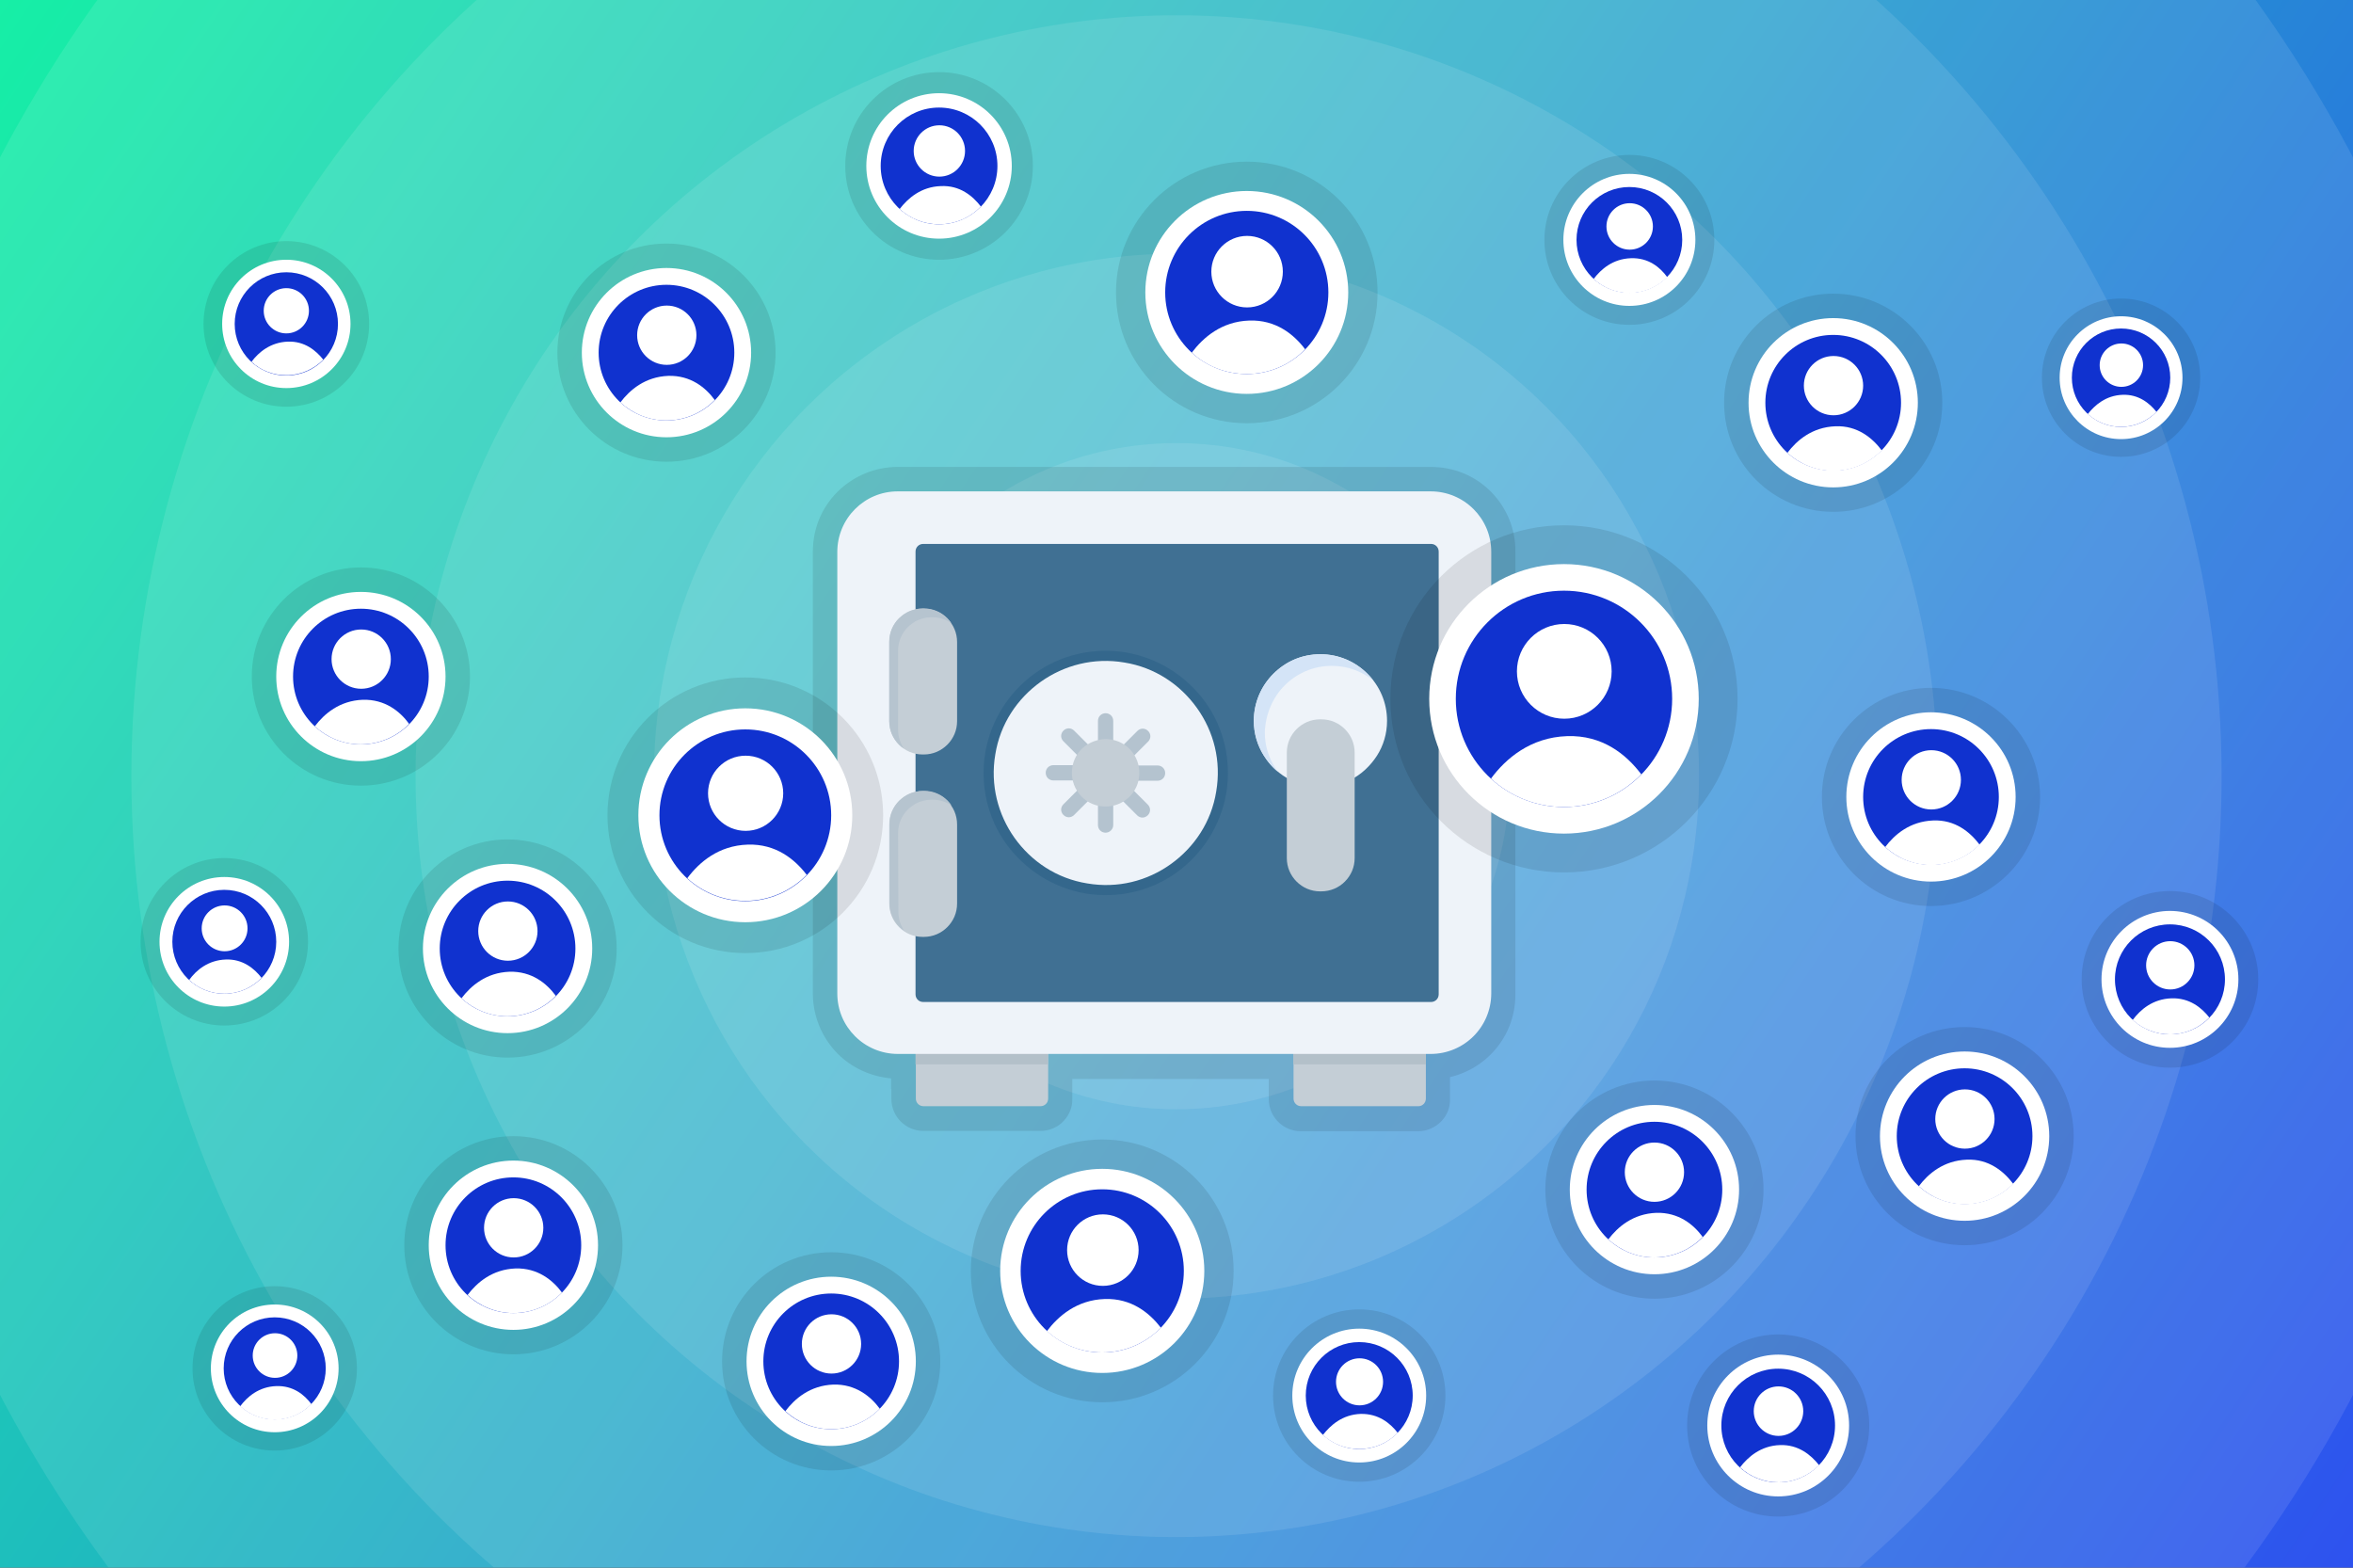 <?xml version="1.0" encoding="utf-8"?>
<!-- Generator: Adobe Illustrator 27.9.3, SVG Export Plug-In . SVG Version: 9.03 Build 53313)  -->
<svg version="1.1" id="Layer_1" xmlns="http://www.w3.org/2000/svg" xmlns:xlink="http://www.w3.org/1999/xlink" x="0px" y="0px"
	 width="770px" height="513px" viewBox="0 0 770 513" style="enable-background:new 0 0 770 513;" xml:space="preserve">
<rect x="0" y="0" width="770" height="513" fill="#333333" stroke="none"/>
<style type="text/css">
	.st0{clip-path:url(#SVGID_00000177481918419907735110000011694853918459036067_);fill:none;}
	
		.st1{clip-path:url(#SVGID_00000177481918419907735110000011694853918459036067_);fill:url(#SVGID_00000136372545069979888490000018040687143957671340_);}
	.st2{opacity:0.1;clip-path:url(#SVGID_00000177481918419907735110000011694853918459036067_);}
	.st3{fill:#FFFFFF;}
	.st4{opacity:0.1;fill-rule:evenodd;clip-rule:evenodd;}
	.st5{opacity:0.1;}
	.st6{fill:#1032CF;}
	.st7{fill:#C4CED6;}
	.st8{fill:#B3C0C9;}
	.st9{fill:#EEF3F9;}
	.st10{fill:#407093;}
	.st11{fill-rule:evenodd;clip-rule:evenodd;fill:#34678C;}
	.st12{fill:#B4C3CF;}
	.st13{fill-rule:evenodd;clip-rule:evenodd;fill:#D4E4F7;}
	.st14{fill-rule:evenodd;clip-rule:evenodd;fill:#B6C4CF;}
</style>
<g>
	<defs>
		<rect id="SVGID_1_" y="0" width="770" height="513"/>
	</defs>
	<clipPath id="SVGID_00000180360058116207355480000014705757249492399032_">
		<use xlink:href="#SVGID_1_"  style="overflow:visible;"/>
	</clipPath>
	
		<rect y="0" style="clip-path:url(#SVGID_00000180360058116207355480000014705757249492399032_);fill:none;" width="770" height="513"/>
	
		<linearGradient id="SVGID_00000140736336559127302730000012676977500601893040_" gradientUnits="userSpaceOnUse" x1="4.438870e-06" y1="704.898" x2="770" y2="1217.898" gradientTransform="matrix(1 0 0 1 0 -704.898)">
		<stop  offset="0" style="stop-color:#17EFA6"/>
		<stop  offset="1" style="stop-color:#2E52EF"/>
	</linearGradient>
	
		<rect y="0" style="clip-path:url(#SVGID_00000180360058116207355480000014705757249492399032_);fill:url(#SVGID_00000140736336559127302730000012676977500601893040_);" width="770" height="513"/>
	
		<rect y="0" style="clip-path:url(#SVGID_00000180360058116207355480000014705757249492399032_);fill:none;" width="770" height="513"/>
	<g style="opacity:0.1;clip-path:url(#SVGID_00000180360058116207355480000014705757249492399032_);">
		<circle class="st3" cx="385" cy="254" r="109"/>
	</g>
	
		<rect y="0" style="clip-path:url(#SVGID_00000180360058116207355480000014705757249492399032_);fill:none;" width="770" height="513"/>
	<g style="opacity:0.1;clip-path:url(#SVGID_00000180360058116207355480000014705757249492399032_);">
		<circle class="st3" cx="385" cy="254" r="171"/>
	</g>
	
		<rect y="0" style="clip-path:url(#SVGID_00000180360058116207355480000014705757249492399032_);fill:none;" width="770" height="513"/>
	<g style="opacity:0.1;clip-path:url(#SVGID_00000180360058116207355480000014705757249492399032_);">
		<circle class="st3" cx="385" cy="254" r="249"/>
	</g>
	
		<rect y="0" style="clip-path:url(#SVGID_00000180360058116207355480000014705757249492399032_);fill:none;" width="770" height="513"/>
	<g style="opacity:0.1;clip-path:url(#SVGID_00000180360058116207355480000014705757249492399032_);">
		<circle class="st3" cx="385" cy="254" r="342"/>
	</g>
	
		<rect y="0" style="clip-path:url(#SVGID_00000180360058116207355480000014705757249492399032_);fill:none;" width="770" height="513"/>
	<g style="opacity:0.1;clip-path:url(#SVGID_00000180360058116207355480000014705757249492399032_);">
		<circle class="st3" cx="385" cy="254" r="435"/>
	</g>
	
		<rect y="0" style="clip-path:url(#SVGID_00000180360058116207355480000014705757249492399032_);fill:none;" width="770" height="513"/>
</g>
<path class="st4" d="M487.9,160.9c-5.3-5.3-12.2-8.1-19.7-8.1H293.8c-7.4,0-14.4,2.9-19.7,8.1c-5.3,5.3-8.1,12.2-8.1,19.7v144.5
	c0,7.4,2.9,14.4,8.1,19.7c4.7,4.7,10.9,7.5,17.5,8.1v3.5h0.1v3.2c0,5.8,4.7,10.5,10.5,10.5h38.3c2.9,0,5.7-1.2,7.6-3.3
	c1.9-2,2.9-4.6,2.8-7.3v-6.4h64.3v3.4v3.2c0,5.8,4.7,10.5,10.5,10.5h38.4c2.8,0,5.6-1.2,7.6-3.3c1.9-2,2.9-4.6,2.8-7.3v-3v-4.1
	c5-1.2,9.6-3.7,13.3-7.4c5.3-5.3,8.1-12.2,8.1-19.7V180.6C496,173.2,493.1,166.2,487.9,160.9z"/>
<circle class="st5" cx="168" cy="407.5" r="35.7"/>
<circle class="st3" cx="168" cy="407.5" r="27.7"/>
<circle class="st6" cx="168" cy="407.5" r="22.2"/>
<g>
	<path class="st3" d="M168.7,415.1c-7.6,0.3-12.6,4.6-15.7,8.7c4,3.6,9.2,5.9,15,5.9c6.3,0,11.9-2.6,15.9-6.7
		C180.9,418.9,175.9,414.9,168.7,415.1z"/>
	<circle class="st3" cx="168.1" cy="401.8" r="9.7"/>
</g>
<g>
	<circle class="st5" cx="272" cy="445.5" r="35.7"/>
	<circle class="st3" cx="272" cy="445.5" r="27.7"/>
	<circle class="st6" cx="272" cy="445.5" r="22.2"/>
	<g>
		<path class="st3" d="M272.7,453.1c-7.6,0.3-12.6,4.6-15.7,8.7c4,3.6,9.2,5.9,15,5.9c6.3,0,11.9-2.6,15.9-6.7
			C284.9,456.9,279.9,452.9,272.7,453.1z"/>
		<circle class="st3" cx="272.1" cy="439.8" r="9.7"/>
	</g>
</g>
<g>
	<circle class="st5" cx="360.7" cy="415.9" r="43"/>
	<circle class="st3" cx="360.7" cy="415.9" r="33.4"/>
	<circle class="st6" cx="360.7" cy="415.9" r="26.7"/>
	<g>
		<path class="st3" d="M361.5,425.1c-9.1,0.3-15.2,5.6-18.9,10.5c4.8,4.4,11.1,7,18.1,7c7.5,0,14.3-3.1,19.2-8.1
			C376.2,429.7,370.3,424.8,361.5,425.1z"/>
		<circle class="st3" cx="360.9" cy="409.1" r="11.7"/>
	</g>
</g>
<g>
	<circle class="st5" cx="444.8" cy="456.7" r="28.2"/>
	<circle class="st3" cx="444.8" cy="456.7" r="21.9"/>
	<circle class="st6" cx="444.8" cy="456.7" r="17.5"/>
	<g>
		<path class="st3" d="M445.3,462.7c-6,0.2-9.9,3.7-12.4,6.9c3.1,2.9,7.3,4.6,11.9,4.6c4.9,0,9.4-2,12.6-5.3
			C454.9,465.7,451.1,462.6,445.3,462.7z"/>
		<circle class="st3" cx="444.9" cy="452.2" r="7.7"/>
	</g>
</g>
<g>
	<circle class="st5" cx="307.3" cy="54.3" r="30.7"/>
	<circle class="st3" cx="307.3" cy="54.3" r="23.8"/>
	<circle class="st6" cx="307.3" cy="54.3" r="19.1"/>
	<g>
		<path class="st3" d="M307.9,60.9c-6.5,0.2-10.8,4-13.5,7.5c3.4,3.1,7.9,5,12.9,5c5.4,0,10.2-2.2,13.7-5.8
			C318.3,64.1,314.1,60.6,307.9,60.9z"/>
		<circle class="st3" cx="307.4" cy="49.4" r="8.4"/>
	</g>
</g>
<g>
	<circle class="st5" cx="541.4" cy="389.3" r="35.7"/>
	<circle class="st3" cx="541.4" cy="389.3" r="27.7"/>
	<circle class="st6" cx="541.4" cy="389.3" r="22.2"/>
	<g>
		<path class="st3" d="M542,396.9c-7.6,0.3-12.6,4.6-15.7,8.7c4,3.6,9.2,5.9,15,5.9c6.3,0,11.9-2.6,15.9-6.7
			C554.2,400.7,549.3,396.7,542,396.9z"/>
		<circle class="st3" cx="541.4" cy="383.6" r="9.7"/>
	</g>
</g>
<g>
	<circle class="st5" cx="710.1" cy="320.5" r="28.9"/>
	<circle class="st3" cx="710.1" cy="320.5" r="22.4"/>
	<circle class="st6" cx="710.1" cy="320.5" r="18"/>
	<g>
		<path class="st3" d="M710.6,326.7c-6.1,0.2-10.2,3.7-12.7,7.1c3.2,2.9,7.5,4.7,12.2,4.7c5.1,0,9.6-2.1,12.9-5.5
			C720.5,329.8,716.5,326.5,710.6,326.7z"/>
		<circle class="st3" cx="710.2" cy="315.9" r="7.9"/>
	</g>
</g>
<g>
	<circle class="st5" cx="533.2" cy="78.5" r="27.8"/>
	<circle class="st3" cx="533.2" cy="78.5" r="21.6"/>
	<circle class="st6" cx="533.2" cy="78.5" r="17.3"/>
	<g>
		<path class="st3" d="M533.7,84.5c-5.9,0.2-9.8,3.6-12.2,6.8c3.1,2.8,7.2,4.6,11.7,4.6c4.9,0,9.3-2,12.4-5.2
			C543.2,87.4,539.4,84.3,533.7,84.5z"/>
		<circle class="st3" cx="533.3" cy="74.1" r="7.6"/>
	</g>
</g>
<g>
	<circle class="st5" cx="599.9" cy="131.8" r="35.7"/>
	<circle class="st3" cx="599.9" cy="131.8" r="27.7"/>
	<circle class="st6" cx="599.9" cy="131.8" r="22.2"/>
	<g>
		<path class="st3" d="M600.6,139.5c-7.6,0.3-12.6,4.6-15.7,8.7c4,3.6,9.2,5.9,15,5.9c6.3,0,11.9-2.6,15.9-6.7
			C612.7,143.3,607.8,139.2,600.6,139.5z"/>
		<circle class="st3" cx="600" cy="126.2" r="9.7"/>
	</g>
</g>
<g>
	<circle class="st5" cx="642.9" cy="371.8" r="35.7"/>
	<circle class="st3" cx="642.9" cy="371.8" r="27.7"/>
	<circle class="st6" cx="642.9" cy="371.8" r="22.2"/>
	<g>
		<path class="st3" d="M643.6,379.5c-7.6,0.3-12.6,4.6-15.7,8.7c4,3.6,9.2,5.9,15,5.9c6.3,0,11.9-2.6,15.9-6.7
			C655.7,383.3,650.8,379.2,643.6,379.5z"/>
		<circle class="st3" cx="643" cy="366.2" r="9.7"/>
	</g>
</g>
<g>
	<circle class="st5" cx="581.9" cy="466.5" r="29.8"/>
	<circle class="st3" cx="581.9" cy="466.5" r="23.2"/>
	<circle class="st6" cx="581.9" cy="466.5" r="18.6"/>
	<g>
		<path class="st3" d="M582.5,472.9c-6.3,0.2-10.5,3.9-13.1,7.3c3.3,3,7.7,4.9,12.6,4.9c5.2,0,9.9-2.2,13.3-5.6
			C592.6,476.1,588.5,472.7,582.5,472.9z"/>
		<circle class="st3" cx="582" cy="461.8" r="8.1"/>
	</g>
</g>
<g>
	<circle class="st5" cx="631.9" cy="260.8" r="35.7"/>
	<circle class="st3" cx="631.9" cy="260.8" r="27.7"/>
	<circle class="st6" cx="631.9" cy="260.8" r="22.2"/>
	<g>
		<path class="st3" d="M632.6,268.5c-7.6,0.3-12.6,4.6-15.7,8.7c4,3.6,9.2,5.9,15,5.9c6.3,0,11.9-2.6,15.9-6.7
			C644.7,272.3,639.8,268.2,632.6,268.5z"/>
		<circle class="st3" cx="632" cy="255.2" r="9.7"/>
	</g>
</g>
<g>
	<circle class="st5" cx="408" cy="95.7" r="42.8"/>
	<circle class="st3" cx="408" cy="95.7" r="33.2"/>
	<circle class="st6" cx="408" cy="95.7" r="26.7"/>
	<g>
		<path class="st3" d="M408.8,104.9c-9.1,0.3-15.1,5.6-18.8,10.5c4.7,4.4,11.1,7,18,7c7.5,0,14.3-3.1,19.1-8.1
			C423.4,109.4,417.5,104.6,408.8,104.9z"/>
		<circle class="st3" cx="408.1" cy="88.9" r="11.7"/>
	</g>
</g>
<g>
	<circle class="st5" cx="694.1" cy="123.6" r="25.9"/>
	<circle class="st3" cx="694.1" cy="123.6" r="20.1"/>
	<circle class="st6" cx="694.1" cy="123.6" r="16.1"/>
	<g>
		<path class="st3" d="M694.6,129.2c-5.5,0.2-9.1,3.4-11.4,6.3c2.9,2.6,6.7,4.2,10.9,4.2c4.5,0,8.6-1.9,11.6-4.9
			C703.4,131.9,699.8,129,694.6,129.2z"/>
		<circle class="st3" cx="694.2" cy="119.5" r="7.1"/>
	</g>
</g>
<g>
	<circle class="st5" cx="89.9" cy="447.8" r="26.9"/>
	<circle class="st3" cx="89.9" cy="447.8" r="20.9"/>
	<circle class="st6" cx="89.9" cy="447.8" r="16.7"/>
	<g>
		<path class="st3" d="M90.4,453.6c-5.7,0.2-9.5,3.5-11.8,6.6c3,2.7,6.9,4.4,11.3,4.4c4.7,0,8.9-1.9,12-5.1
			C99.6,456.4,95.9,453.4,90.4,453.6z"/>
		<circle class="st3" cx="90" cy="443.6" r="7.3"/>
	</g>
</g>
<g>
	<circle class="st5" cx="73.4" cy="308.2" r="27.4"/>
	<circle class="st3" cx="73.4" cy="308.2" r="21.2"/>
	<circle class="st6" cx="73.4" cy="308.2" r="17"/>
	<g>
		<path class="st3" d="M73.9,314c-5.8,0.2-9.7,3.5-12,6.7c3,2.8,7.1,4.5,11.5,4.5c4.8,0,9.1-2,12.2-5.2
			C83.2,316.9,79.4,313.8,73.9,314z"/>
		<circle class="st3" cx="73.5" cy="303.8" r="7.5"/>
	</g>
</g>
<circle class="st5" cx="166.1" cy="310.4" r="35.7"/>
<circle class="st3" cx="166.1" cy="310.4" r="27.7"/>
<circle class="st6" cx="166.1" cy="310.4" r="22.2"/>
<g>
	<path class="st3" d="M166.7,318c-7.6,0.3-12.6,4.6-15.7,8.7c4,3.6,9.2,5.9,15,5.9c6.3,0,11.9-2.6,15.9-6.7
		C178.9,321.8,174,317.8,166.7,318z"/>
	<circle class="st3" cx="166.2" cy="304.7" r="9.7"/>
</g>
<g>
	<circle class="st5" cx="118.1" cy="221.4" r="35.7"/>
	<circle class="st3" cx="118.1" cy="221.4" r="27.7"/>
	<circle class="st6" cx="118.1" cy="221.4" r="22.2"/>
	<g>
		<path class="st3" d="M118.7,229c-7.6,0.3-12.6,4.6-15.7,8.7c4,3.6,9.2,5.9,15,5.9c6.3,0,11.9-2.6,15.9-6.7
			C130.9,232.8,126,228.8,118.7,229z"/>
		<circle class="st3" cx="118.2" cy="215.7" r="9.7"/>
	</g>
</g>
<g>
	<circle class="st5" cx="218.1" cy="115.4" r="35.7"/>
	<circle class="st3" cx="218.1" cy="115.4" r="27.7"/>
	<circle class="st6" cx="218.1" cy="115.4" r="22.2"/>
	<g>
		<path class="st3" d="M218.7,123c-7.6,0.3-12.6,4.6-15.7,8.7c4,3.6,9.2,5.9,15,5.9c6.3,0,11.9-2.6,15.9-6.7
			C230.9,126.8,226,122.8,218.7,123z"/>
		<circle class="st3" cx="218.2" cy="109.7" r="9.7"/>
	</g>
</g>
<g>
	<circle class="st5" cx="93.7" cy="106" r="27.1"/>
	<circle class="st3" cx="93.7" cy="106" r="21"/>
	<circle class="st6" cx="93.7" cy="106" r="16.9"/>
	<g>
		<path class="st3" d="M94.2,111.8c-5.7,0.2-9.6,3.5-11.9,6.6c3,2.8,7,4.4,11.4,4.4c4.7,0,9-2,12.1-5.1
			C103.4,114.7,99.7,111.6,94.2,111.8z"/>
		<circle class="st3" cx="93.7" cy="101.7" r="7.4"/>
	</g>
</g>
<path id="_316892072" class="st7" d="M340.5,362h-38.3c-1.4,0-2.5-1.1-2.5-2.5v-17c0-1.4,1.1-2.5,2.5-2.5h38.3
	c1.4,0,2.5,1.1,2.5,2.5v17C343,360.9,341.9,362,340.5,362z"/>
<path id="_316892024" class="st7" d="M464.2,362h-38.4c-1.4,0-2.5-1.1-2.5-2.5v-17c0-1.4,1.1-2.5,2.5-2.5h38.3
	c1.4,0,2.5,1.1,2.5,2.5v17C466.6,360.9,465.5,362,464.2,362z"/>
<path id="_316892480" class="st8" d="M299.6,348.3v-5.9c0-1.4,1.1-2.5,2.5-2.5h38.3c1.4,0,2.5,1.1,2.5,2.5v5.9
	C343,348.3,299.6,348.3,299.6,348.3z"/>
<path id="_316892000" class="st8" d="M423.3,348.3v-5.9c0-1.4,1.1-2.5,2.5-2.5h38.3c1.4,0,2.5,1.1,2.5,2.5v5.9H423.3L423.3,348.3z"
	/>
<path id="_316892432" class="st9" d="M468.2,344.9H293.8c-5.4,0-10.4-2.2-14-5.8s-5.8-8.5-5.8-14l0,0V180.6l0,0
	c0-5.4,2.2-10.4,5.8-14c3.6-3.6,8.5-5.8,14-5.8h174.4c5.4,0,10.4,2.2,14,5.8c3.6,3.6,5.8,8.5,5.8,14v144.5c0,5.4-2.2,10.4-5.8,14
	S473.6,344.9,468.2,344.9L468.2,344.9z"/>
<path id="_316891280" class="st10" d="M299.6,304.1v6.8v14.5c0,1.4,1.1,2.5,2.5,2.5h166.2c1.4,0,2.5-1.1,2.5-2.5V180.5
	c0-1.4-1.1-2.5-2.5-2.5H302.1c-1.4,0-2.5,1.1-2.5,2.5V195v6.8V304.1L299.6,304.1z"/>
<path id="_316891688" class="st7" d="M302.3,246.9h-0.4c-3,0-5.7-1.2-7.7-3.2c-2-2-3.2-4.7-3.2-7.7v-25.9c0-3,1.2-5.7,3.2-7.7
	c2-2,4.7-3.2,7.7-3.2l0,0h0.4l0,0c3,0,5.7,1.2,7.7,3.2c2,2,3.2,4.7,3.2,7.7V236l0,0c0,3-1.2,5.7-3.2,7.7
	C308,245.7,305.3,246.9,302.3,246.9z M302.3,306.6h-0.4c-3,0-5.7-1.2-7.7-3.2c-2-2-3.2-4.7-3.2-7.7l0,0v-25.9l0,0
	c0-3,1.2-5.7,3.2-7.7s4.7-3.2,7.7-3.2h0.4c3,0,5.7,1.2,7.7,3.2c2,2,3.2,4.7,3.2,7.7v25.9c0,3-1.2,5.7-3.2,7.7
	C308,305.4,305.3,306.6,302.3,306.6z"/>
<path id="_316891640" class="st11" d="M338.6,220.4c8.6-6.2,19.3-8.6,29.8-6.9c10.5,1.8,19.7,7.6,26,16.2c6.2,8.6,8.6,19.3,6.9,29.8
	c-1.8,10.5-7.6,19.7-16.2,26c-8.6,6.2-19.3,8.6-29.8,6.9c-10.5-1.8-19.7-7.6-26-16.2c-6.2-8.6-8.6-19.3-6.9-29.8
	C324.2,235.9,330,226.6,338.6,220.4L338.6,220.4z"/>
<path id="_316891232" class="st9" d="M340.6,223.1c7.6-5.4,17.3-8,27.3-6.3c10,1.6,18.3,7.2,23.8,14.9s8,17.3,6.3,27.3
	c-1.6,10-7.2,18.3-14.9,23.8s-17.3,8-27.3,6.3c-10-1.6-18.3-7.2-23.8-14.9c-5.4-7.6-8-17.3-6.3-27.3
	C327.3,236.9,332.9,228.6,340.6,223.1z"/>
<path id="_316891592" class="st12" d="M364.3,235.9c0-1.4-1.1-2.5-2.5-2.5c-1.4,0-2.5,1.1-2.5,2.5v8.6c0,1.4,1.1,2.5,2.5,2.5
	c1.3,0,2.5-1.1,2.5-2.5V235.9z"/>
<path id="_316891040" class="st12" d="M375.7,242.7c1-1,1-2.5,0-3.5s-2.5-1-3.5,0l-6,6c-1,1-1,2.5,0,3.5c1,1,2.5,1,3.5,0
	L375.7,242.7z"/>
<path id="_316891016" class="st12" d="M378.8,255.5c1.4,0,2.5-1.1,2.5-2.5c0-1.4-1.1-2.5-2.5-2.5h-8.6c-1.4,0-2.5,1.1-2.5,2.5
	c0,1.4,1.1,2.5,2.5,2.5H378.8z"/>
<path id="_316891376" class="st12" d="M372.1,266.8c1,1,2.5,1,3.5,0s1-2.5,0-3.5l-6-6c-1-1-2.5-1-3.5,0s-1,2.5,0,3.5L372.1,266.8z"
	/>
<path id="_316890776" class="st12" d="M359.3,270c0,1.4,1.1,2.5,2.5,2.5c1.3,0,2.5-1.1,2.5-2.5v-8.6c0-1.4-1.1-2.5-2.5-2.5
	c-1.4,0-2.5,1.1-2.5,2.5V270z"/>
<path id="_316890416" class="st12" d="M348,263.2c-1,1-1,2.5,0,3.5s2.5,1,3.5,0l6-6c1-1,1-2.5,0-3.5s-2.5-1-3.5,0L348,263.2
	L348,263.2z"/>
<path id="_316890392" class="st12" d="M344.7,250.4c-1.4,0-2.5,1.1-2.5,2.5c0,1.4,1.1,2.5,2.5,2.5h8.6c1.4,0,2.5-1.1,2.5-2.5
	c0-1.4-1.1-2.5-2.5-2.5H344.7z"/>
<path id="_316890248" class="st12" d="M351.5,239.1c-1-1-2.5-1-3.5,0s-1,2.5,0,3.5l6,6c1,1,2.5,1,3.5,0c1-1,1-2.5,0-3.5L351.5,239.1
	z"/>
<path id="_316890848" class="st9" d="M438.5,254.3c0.6,1.1,2.1,1.6,3.3,1c3.6-1.8,6.6-4.6,8.8-8c2.1-3.3,3.3-7.2,3.3-11.4
	c0-6-2.4-11.4-6.4-15.4c-3.9-3.9-9.3-6.4-15.4-6.4s-11.4,2.4-15.4,6.4c-3.9,3.9-6.4,9.3-6.4,15.4c0,4.2,1.2,8.1,3.3,11.4
	c2.1,3.4,5.2,6.2,8.8,8C423.6,255.8,434,255.2,438.5,254.3L438.5,254.3z"/>
<path id="_316890896" class="st7" d="M432.3,291.7H432c-3,0-5.7-1.2-7.7-3.2c-2-2-3.2-4.7-3.2-7.7v-34.5c0-3,1.2-5.7,3.2-7.7
	c2-2,4.7-3.2,7.7-3.2l0,0h0.4l0,0c3,0,5.7,1.2,7.7,3.2s3.2,4.7,3.2,7.7v34.5c0,3-1.2,5.7-3.2,7.7
	C438.1,290.5,435.4,291.7,432.3,291.7z"/>
<path id="_316890800" class="st7" d="M361,241.9c2.8-0.2,5.7,0.6,8,2.6c2.3,2,3.6,4.7,3.8,7.6c0.2,2.8-0.6,5.7-2.6,8
	c-2,2.3-4.7,3.6-7.6,3.8c-2.8,0.2-5.7-0.6-8-2.6c-2.3-2-3.6-4.7-3.8-7.6c-0.2-2.8,0.6-5.7,2.6-8C355.4,243.4,358.2,242.2,361,241.9z
	"/>
<path id="_316889912" class="st13" d="M420.4,224.3c3.9-3.9,9.3-6.4,15.4-6.4c5.2,0,10,1.8,13.7,4.9c-0.6-0.8-1.3-1.6-2-2.3
	c-3.9-3.9-9.3-6.4-15.4-6.4s-11.4,2.4-15.4,6.4c-3.9,3.9-6.4,9.3-6.4,15.4c0,4.2,1.2,8.1,3.3,11.4c1.3,2.1,2.9,3.9,4.7,5.4
	c-0.4-0.5-0.8-1.1-1.1-1.6c-2.1-3.3-3.3-7.2-3.3-11.4C414.1,233.7,416.5,228.2,420.4,224.3L420.4,224.3z"/>
<path id="_316889864" class="st14" d="M293.9,272.6c0-3,1.2-5.7,3.2-7.7c0.7-0.7,1.6-1.3,2.5-1.9c1.6-0.8,3.3-1.3,5.2-1.3h0.4
	c2.3,0,4.4,0.7,6.2,1.9c-0.4-0.6-0.8-1.1-1.3-1.6c-2-2-4.7-3.2-7.7-3.2h-0.4c-0.8,0-1.6,0.1-2.3,0.3c-2.1,0.4-3.9,1.5-5.4,2.9
	c-2,2-3.2,4.7-3.2,7.7l0,0v25.9l0,0c0,3,1.2,5.7,3.2,7.7c0.5,0.5,1,0.9,1.6,1.3c-1.2-1.8-1.9-3.9-1.9-6.2l0,0L293.9,272.6
	L293.9,272.6L293.9,272.6z"/>
<path id="_316889720" class="st14" d="M305.1,202c2.3,0,4.4,0.7,6.2,1.9c-0.4-0.6-0.8-1.1-1.3-1.6c-2-2-4.7-3.2-7.7-3.2l0,0h-0.4
	l0,0c-0.8,0-1.6,0.1-2.3,0.3c-2.1,0.4-3.9,1.5-5.4,2.9c-2,2-3.2,4.7-3.2,7.7V236c0,3,1.2,5.7,3.2,7.7c0.5,0.5,1,0.9,1.6,1.3
	c-1.2-1.8-1.9-3.9-1.9-6.2v-25.9c0-3,1.2-5.7,3.2-7.7c0.7-0.7,1.6-1.3,2.5-1.9c1.6-0.8,3.3-1.3,5.2-1.3l0,0H305.1L305.1,202
	L305.1,202z"/>
<g>
	<circle class="st5" cx="243.9" cy="266.8" r="45.1"/>
	<circle class="st3" cx="243.9" cy="266.8" r="35"/>
	<circle class="st6" cx="243.9" cy="266.8" r="28.1"/>
	<g>
		<path class="st3" d="M244.7,276.4c-9.6,0.3-15.9,5.8-19.8,11c5,4.6,11.7,7.4,19,7.4c7.9,0,15-3.3,20.1-8.5
			C260.1,281.2,253.9,276.1,244.7,276.4z"/>
		<circle class="st3" cx="244" cy="259.6" r="12.3"/>
	</g>
</g>
<g>
	<circle class="st5" cx="511.8" cy="228.7" r="56.8"/>
	<circle class="st3" cx="511.8" cy="228.7" r="44.1"/>
	<circle class="st6" cx="511.8" cy="228.7" r="35.4"/>
	<g>
		<path class="st3" d="M512.8,240.9c-12,0.4-20.1,7.4-24.9,13.9c6.3,5.8,14.7,9.3,23.9,9.3c9.9,0,18.9-4.1,25.3-10.7
			C532.2,246.9,524.4,240.5,512.8,240.9z"/>
		<circle class="st3" cx="511.9" cy="219.7" r="15.5"/>
	</g>
</g>
</svg>
